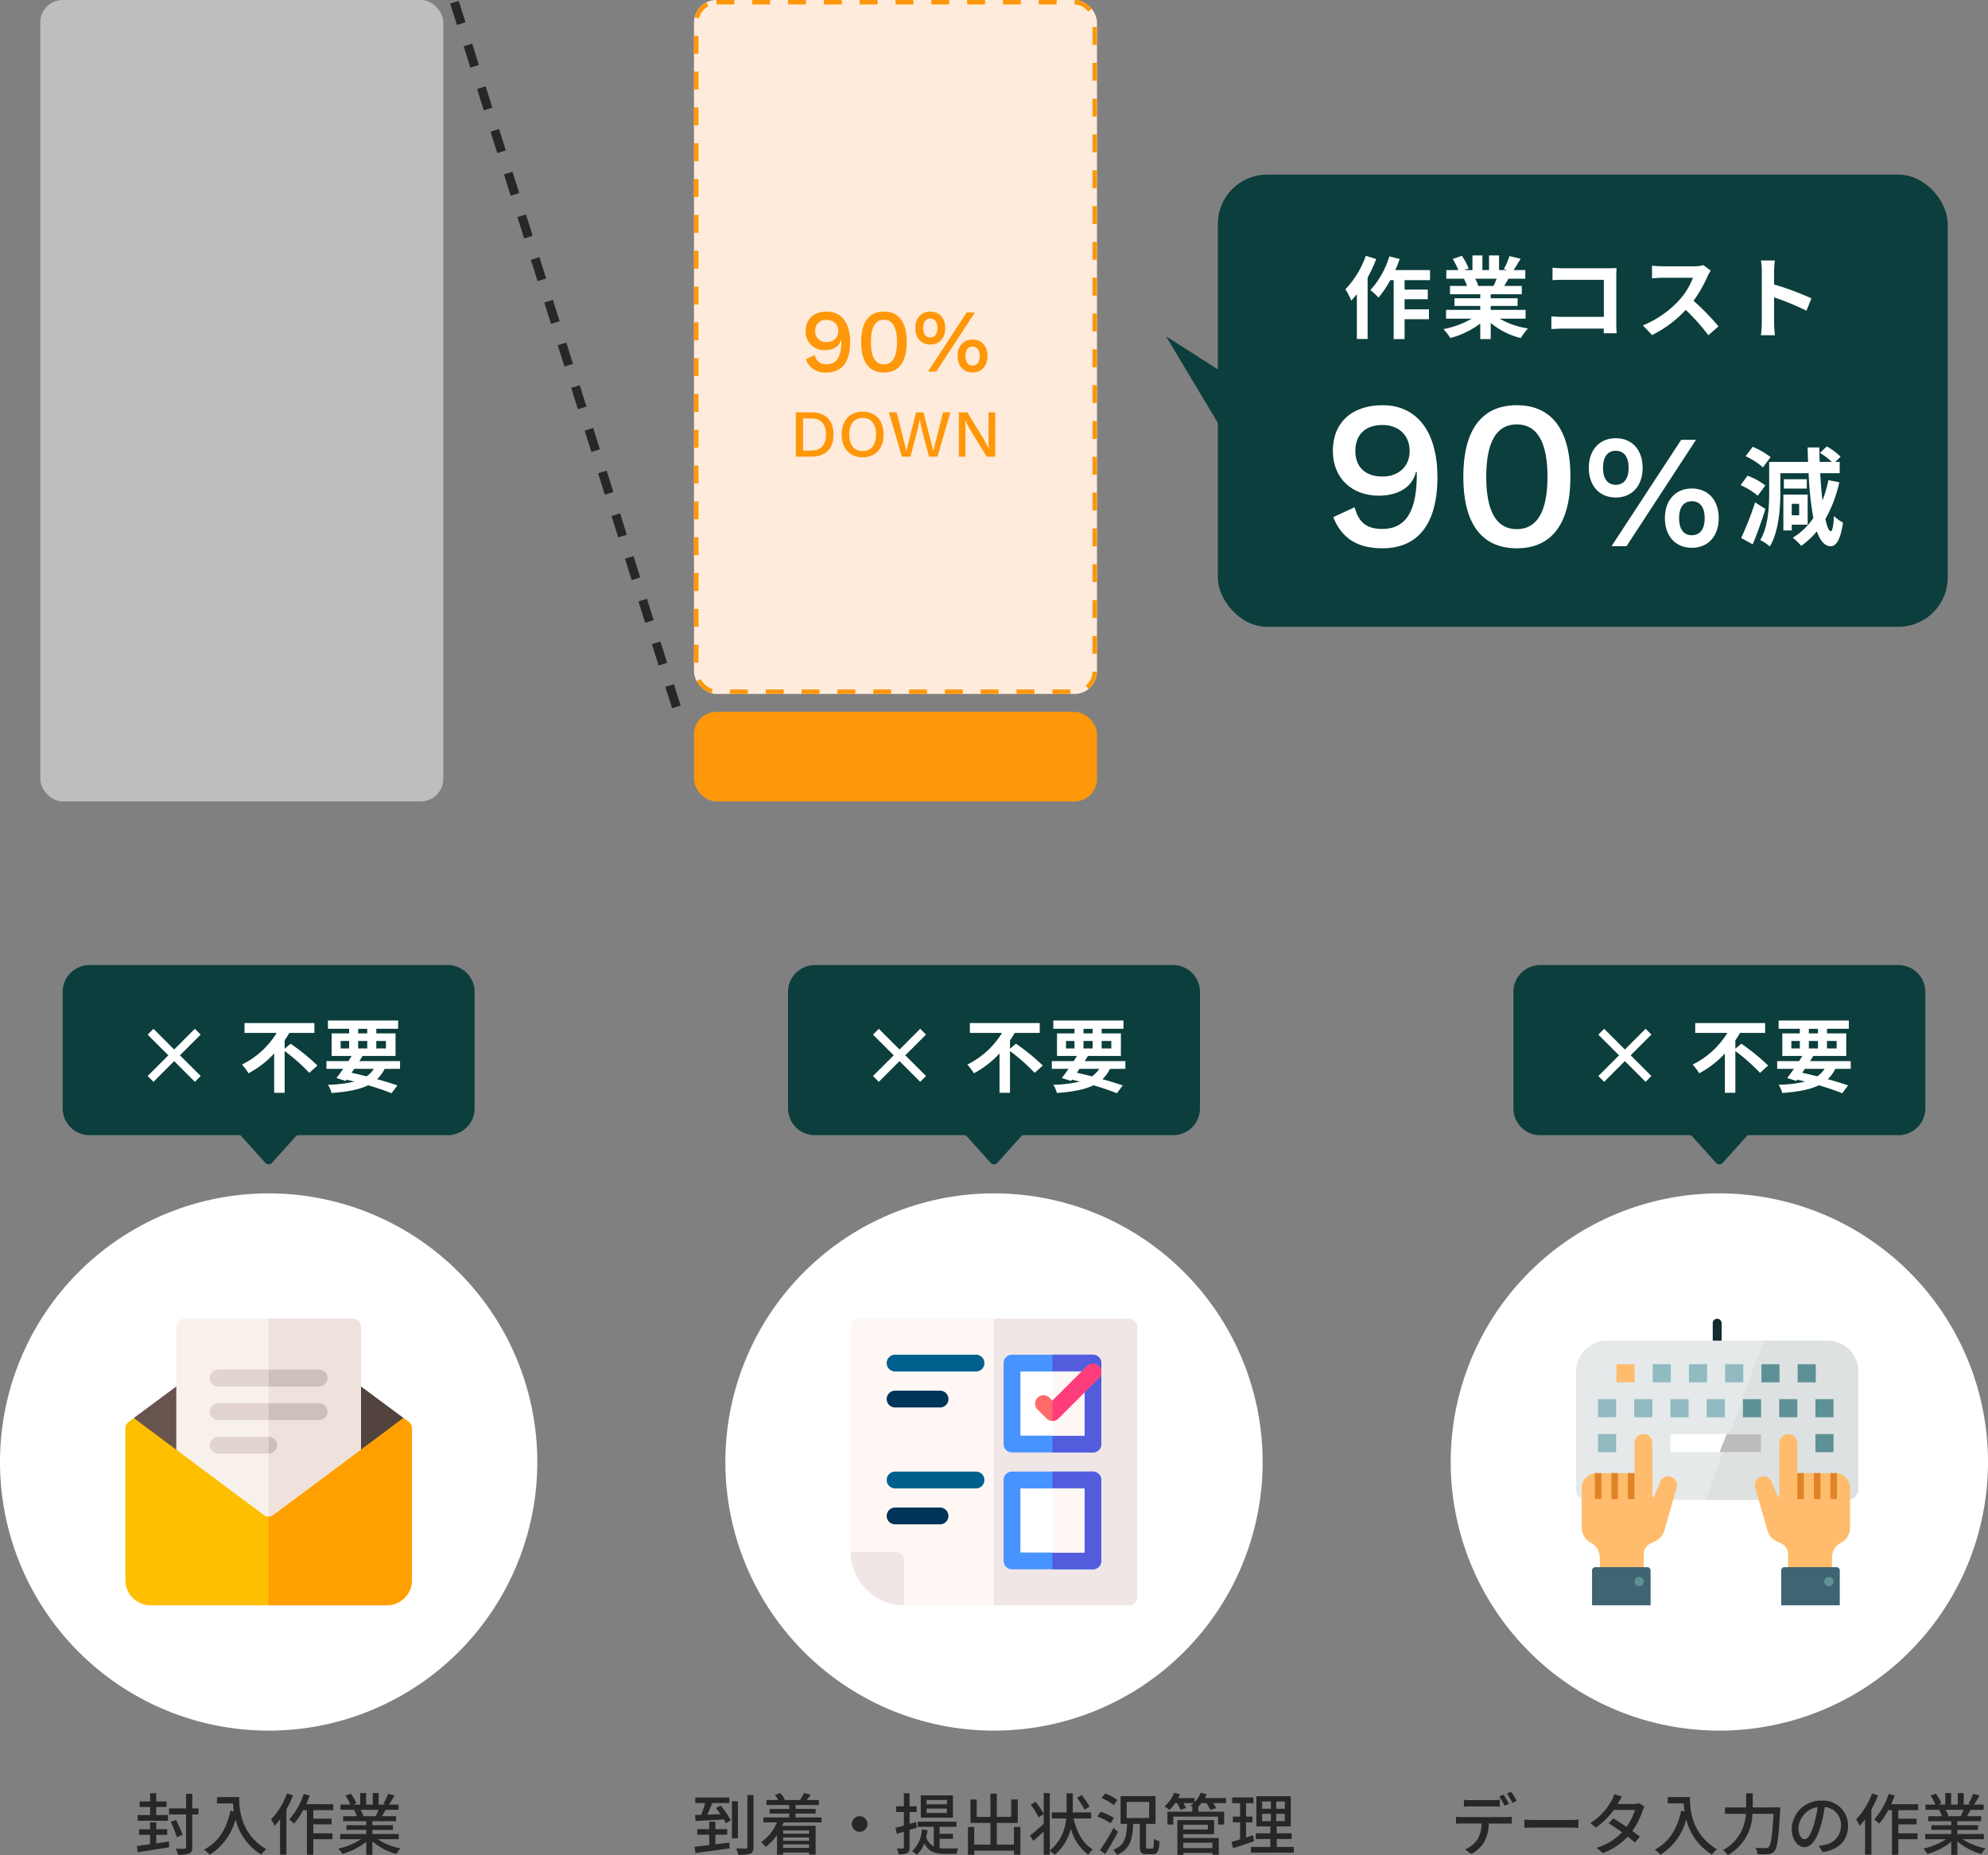 <svg xmlns="http://www.w3.org/2000/svg" width="444" height="414.377" viewBox="0 0 444 414.377">
  <rect x="0" y="0" width="444" height="414.377" fill="#808080" stroke="none"/>
  <path id="パス_3497" data-name="パス 3497" d="M-22.485-7.7H-25.11v-1.8h2.31V-10.74h-2.31v-1.845h-1.365v1.845h-2.34v1.245h2.34v1.8H-29.25V-6.42h6.765ZM-25.11-3.27h2.46V-4.53h-2.46V-6.075h-1.365V-4.53h-2.46v1.26h2.46v2.085c-1.11.165-2.13.3-2.955.405L-29.235.6C-27.36.3-24.7-.09-22.215-.5l-.06-1.29c-.93.135-1.905.285-2.835.42Zm9.45-5.91h-1.395v-3.255h-1.38V-9.18h-3.81v1.35h3.81V-.525c0,.255-.09.33-.375.345-.24,0-1.05.015-1.95-.015a5.449,5.449,0,0,1,.525,1.365,6.529,6.529,0,0,0,2.49-.285c.5-.225.69-.615.69-1.41V-7.83h1.395Zm-3.54,5.9c-.3-.84-.96-2.28-1.47-3.345l-1.185.435A35.21,35.21,0,0,1-20.49-2.76Zm7.665-8.43v1.41h3.57A16.575,16.575,0,0,0-7.77-8.52l-.765-.135c-.87,4.065-2.685,7.02-5.91,8.685a10.669,10.669,0,0,1,1.29,1.125,13.229,13.229,0,0,0,5.76-7.9A12.727,12.727,0,0,0-1.65,1.125,7.048,7.048,0,0,1-.525-.06C-6.24-3.435-6.585-9-6.585-11.715Zm15.645-.81A16.685,16.685,0,0,1,.54-6.735a8.4,8.4,0,0,1,.78,1.44,13.557,13.557,0,0,0,1.23-1.47v7.92H3.96V-8.97A23.853,23.853,0,0,0,5.445-12.1ZM14.415-8.79v-1.335H8.385c.285-.63.54-1.29.78-1.935L7.83-12.42a15.938,15.938,0,0,1-3.24,5.7,8.4,8.4,0,0,1,1.08.945A15.525,15.525,0,0,0,7.71-8.79h.84V1.17H9.975V-2.31h4.29V-3.615H9.975v-2h4.08V-6.885H9.975V-8.79Zm10.14-.075A14,14,0,0,1,23.9-7.44H20.73l.435-.09a6.311,6.311,0,0,0-.645-1.335ZM29.07-2.3v-1.17H23.16V-4.38h4.6V-5.43h-4.6v-.9h5.31V-7.44H25.29c.255-.42.555-.915.84-1.425h2.895v-1.17h-2.16a23.47,23.47,0,0,0,1.245-2.04l-1.44-.36a13.074,13.074,0,0,1-1.05,2.22l.57.18H24.57V-12.6H23.25v2.565H21.765V-12.6H20.46v2.565H18.81l.765-.285a10.426,10.426,0,0,0-1.2-2.145l-1.215.4a11.246,11.246,0,0,1,1.095,2.025h-2.22v1.17H19.44l-.36.06a7.431,7.431,0,0,1,.63,1.365H16.635v1.11H21.8v.9H17.37v1.05H21.8v.915h-5.82V-2.3H20.61A14.553,14.553,0,0,1,15.555-.21,6.26,6.26,0,0,1,16.47.975a14.9,14.9,0,0,0,5.325-2.7v2.91H23.16V-1.83A13.381,13.381,0,0,0,28.53.99a6.264,6.264,0,0,1,.93-1.245A13.775,13.775,0,0,1,24.375-2.3Z" transform="translate(60 413.117)" fill="#272727"/>
  <path id="パス_3498" data-name="パス 3498" d="M-62.22-1.17V-3.315h2.64V-4.56h-2.64V-6.21H-63.6v1.65h-2.67v1.245h2.67V-.99c-1.245.15-2.385.285-3.285.375l.21,1.4c2-.27,4.89-.66,7.62-1.05L-59.1-1.56Zm.12-8.1c.345.42.7.9,1.035,1.38-1.02.045-2.025.075-2.955.105.375-.8.75-1.74,1.095-2.595h3.81v-1.245H-66.72v1.245h2.22a23.886,23.886,0,0,1-.915,2.64l-1.35.045.1,1.32c1.7-.075,4.05-.195,6.345-.345a7.711,7.711,0,0,1,.435.855l1.1-.645a16.663,16.663,0,0,0-2.28-3.315Zm4.9-1.515H-58.53V-2.5h1.335Zm2.115-1.395V-.585c0,.27-.09.345-.345.36-.3,0-1.215,0-2.16-.03a6.181,6.181,0,0,1,.465,1.44A8.534,8.534,0,0,0-54.435.93c.54-.24.72-.66.72-1.515V-12.18Zm13.785,7.92v.735h-5.79V-4.26Zm-5.79,3.885V-1.14h5.79v.765Zm5.79-1.575h-5.79V-2.7h5.79Zm2.79-4.11V-7.17H-44.31v-.87h4.47V-9.075h-4.47v-.87h5.19v-1.11h-2.73c.285-.33.615-.75.93-1.17l-1.5-.4a10.859,10.859,0,0,1-.9,1.545l.09.03h-3.6l.12-.045a5.49,5.49,0,0,0-1.02-1.515l-1.23.42a6.313,6.313,0,0,1,.765,1.14H-50.82v1.11h5.085v.87h-4.38V-8.04h4.38v.87h-5.76v1.11h3a9.724,9.724,0,0,1-3.51,4.41A8.521,8.521,0,0,1-50.97-.6a11.1,11.1,0,0,0,2.505-2.64V1.155h1.38V.66h5.79v.465h1.455v-6.42h-7.455l.315-.765ZM-30-7.44A1.741,1.741,0,0,0-31.74-5.7,1.741,1.741,0,0,0-30-3.96,1.741,1.741,0,0,0-28.26-5.7,1.741,1.741,0,0,0-30-7.44Zm19.485-2.655h-4.56v-.975h4.56Zm0,1.935h-4.56v-.99h4.56ZM-9.18-12.1h-7.17v4.98h7.17ZM-17.22-4.89l-.195-1.26-1.44.42V-8.37h1.59V-9.66h-1.59v-2.9H-20.13v2.9h-1.74v1.29h1.74v3.015c-.7.195-1.365.375-1.89.51l.315,1.35,1.575-.48V-.5c0,.21-.075.27-.255.27-.165,0-.72,0-1.32-.015a4.453,4.453,0,0,1,.375,1.29A4.25,4.25,0,0,0-19.38.78c.39-.21.525-.585.525-1.275V-4.38Zm5.07,2.49h3V-3.51h-3V-5.07h3.765V-6.21h-8.67v1.14h3.6V-.69a3.4,3.4,0,0,1-1.68-2.07,15.538,15.538,0,0,0,.285-1.575l-1.26-.15A6.9,6.9,0,0,1-18.285.345a6.476,6.476,0,0,1,1.035.84A6.51,6.51,0,0,0-15.555-1.38C-14.58.6-13.02.975-10.935.975h2.58a4.36,4.36,0,0,1,.39-1.23c-.57.015-2.505.015-2.925.015a8.62,8.62,0,0,1-1.26-.075Zm16.6-2.64V-1.1H.63V-5.94H5.31v-5.25H3.84v3.9H.63v-5.19H-.8v5.19h-3.06v-3.885H-5.25V-5.94H-.8V-1.1H-4.41V-5.04H-5.82V1.185h1.41V.27H4.455v.885H5.9V-5.04ZM21.36-9.6a19.8,19.8,0,0,0-1.77-2.55l-1.05.585A18.1,18.1,0,0,1,20.22-8.91ZM21.7-6.93V-8.3H17.58c.015-.225.015-.435.015-.645v-3.6h-1.38v3.6c0,.21,0,.42-.015.645H12.915V-6.93h3.21A10.284,10.284,0,0,1,12.465.225V-12.6H11.1v4.635a17.024,17.024,0,0,0-1.815-2.7L8.2-10.02a17.183,17.183,0,0,1,1.77,2.835l1.125-.72V-5.73C9.975-4.71,8.805-3.7,8.025-3.105l.765,1.17c.7-.6,1.515-1.35,2.31-2.085V1.155h1.365V.3a6.651,6.651,0,0,1,1.1.87,10.972,10.972,0,0,0,3.6-5.835,10.637,10.637,0,0,0,3.9,5.82,5.067,5.067,0,0,1,1.02-1.17C19.86-1.29,18.495-3.87,17.775-6.93Zm5.85-4.14a10.351,10.351,0,0,0-2.76-1.44l-.765,1.035A10.428,10.428,0,0,1,26.745-9.93ZM26.79-7.05a12.137,12.137,0,0,0-2.97-1.38l-.735,1.065a11.935,11.935,0,0,1,2.94,1.5Zm-.1,2.25A47.034,47.034,0,0,1,23.67.135L24.84,1c.945-1.44,1.995-3.3,2.865-4.95Zm2.94-5.835H34.65v3.6H29.625ZM34.335-.2c-.315,0-.375-.075-.375-.555V-5.73h2.115v-6.2h-7.8v6.2h1.44c-.12,2.94-.45,4.77-3.1,5.805A3.578,3.578,0,0,1,27.435,1.2c3-1.26,3.5-3.51,3.66-6.93h1.47v5c0,1.35.285,1.77,1.53,1.77H35.43c1.065,0,1.41-.615,1.545-2.88a4.023,4.023,0,0,1-1.245-.54c-.045,1.86-.1,2.19-.435,2.19Zm14.46-1.32V-.33H42.27V-1.515ZM47.76-5.535V-4.47H42.27V-5.535Zm-5.49,2.1h6.885V-6.57h-8.2V1.2h1.32V.735h6.525V1.17h1.4V-2.565H42.27Zm9.555-8.07h-4.74a8.772,8.772,0,0,0,.42-.84l-1.35-.33A6.644,6.644,0,0,1,44.79-10.56v-.945H41.145c.15-.27.285-.555.4-.825l-1.305-.345a8.248,8.248,0,0,1-2.175,3.06,8.885,8.885,0,0,1,1.14.765,9.331,9.331,0,0,0,1.245-1.515h.465a9.186,9.186,0,0,1,.705,1.485l1.245-.375a8.142,8.142,0,0,0-.54-1.11H44.6a6.335,6.335,0,0,1-.705.585c.135.06.3.15.48.24h-.075v1.095H38.73V-5.58h1.305V-7.35H50.04v1.77H51.4V-8.445H45.63V-9.54H45.6a7.667,7.667,0,0,0,.72-.825h1.065A7.147,7.147,0,0,1,48.33-8.85l1.305-.39a7.289,7.289,0,0,0-.72-1.125h2.91Zm6.03,8.31c-.51.18-1.05.345-1.56.51v-3.39H57.72v-1.29H56.295V-10.35H57.96v-1.29H53.19v1.29h1.77v2.985H53.34v1.29h1.62v3.81c-.72.225-1.38.4-1.92.555l.33,1.425C54.72-.72,56.46-1.3,58.1-1.875ZM59.88-7.98h1.965v1.635H59.88Zm0-2.745h1.965V-9.1H59.88ZM64.95-9.1H63.03v-1.62h1.92Zm0,2.76H63.03V-7.98h1.92ZM63.15-.57V-2.355h3.33v-1.26H63.15V-5.16h3.135v-6.75H58.6v6.75h3.12v1.545H58.47v1.26h3.255V-.57h-4.35V.7H66.96V-.57Z" transform="translate(222 413.117)" fill="#272727"/>
  <path id="パス_3499" data-name="パス 3499" d="M-57.045-11.115V-9.57c.4-.03.96-.06,1.47-.06h5.055c.48,0,1.02.03,1.5.06v-1.545a12.579,12.579,0,0,1-1.5.09h-5.07A11.311,11.311,0,0,1-57.045-11.115Zm-1.77,3.795v1.56c.42-.03.915-.045,1.365-.045h4.335a6.933,6.933,0,0,1-.9,3.54A6.246,6.246,0,0,1-56.79-.03L-55.41.99a7.335,7.335,0,0,0,2.985-2.8A9.207,9.207,0,0,0-51.5-5.8h3.87c.39,0,.9.015,1.26.03V-7.32a9.569,9.569,0,0,1-1.26.075H-57.45A13.144,13.144,0,0,1-58.815-7.32Zm10.62-4.935-.96.4A17.9,17.9,0,0,1-47.97-9.78l.99-.42A21.737,21.737,0,0,0-48.195-12.255ZM-46.5-12.9l-.96.405a15.054,15.054,0,0,1,1.23,2.07l.975-.435A19.116,19.116,0,0,0-46.5-12.9Zm2.955,6.21v1.86c.51-.045,1.41-.075,2.235-.075h8.16c.66,0,1.35.06,1.68.075V-6.69c-.375.03-.96.09-1.68.09h-8.16C-42.12-6.6-43.05-6.66-43.545-6.69Zm21.795-5.13-1.71-.54a7.026,7.026,0,0,1-.57,1.35,13.756,13.756,0,0,1-4.8,5.115l1.275.99a16.988,16.988,0,0,0,3.96-3.93h4.74a12.3,12.3,0,0,1-1.875,3.78c-1.005-.69-2.055-1.365-2.955-1.89L-24.72-5.88c.87.555,1.95,1.29,2.985,2.04a12.753,12.753,0,0,1-5.67,3.45L-26.04.81a14.288,14.288,0,0,0,5.565-3.7c.615.5,1.185.96,1.605,1.35l1.11-1.32c-.465-.375-1.05-.825-1.68-1.275a17.176,17.176,0,0,0,2.3-4.53,7.547,7.547,0,0,1,.405-.93l-1.215-.75a3.492,3.492,0,0,1-1.125.165h-3.615c.06-.1.1-.195.165-.3C-22.365-10.785-22.05-11.37-21.75-11.82Zm10.215.1v1.41h3.57A16.575,16.575,0,0,0-7.77-8.52l-.765-.135c-.87,4.065-2.685,7.02-5.91,8.685a10.669,10.669,0,0,1,1.29,1.125,13.229,13.229,0,0,0,5.76-7.9A12.727,12.727,0,0,0-1.65,1.125,7.048,7.048,0,0,1-.525-.06C-6.24-3.435-6.585-9-6.585-11.715ZM7.455-9.4v-3.15H5.985V-9.4H1.26V-7.98H5.91A9.628,9.628,0,0,1,.81.135,5.9,5.9,0,0,1,1.89,1.26a10.857,10.857,0,0,0,5.5-9.24h4.7c-.255,4.9-.57,6.96-1.08,7.44a.842.842,0,0,1-.69.225c-.375,0-1.29,0-2.28-.09a3.515,3.515,0,0,1,.495,1.44,17.865,17.865,0,0,0,2.385,0A1.825,1.825,0,0,0,12.3.345c.66-.765.945-2.985,1.275-9.06.015-.2.03-.69.03-.69ZM28.74-5.265a5.552,5.552,0,0,0-5.88-5.655,6.5,6.5,0,0,0-6.7,6.24c0,2.505,1.365,4.155,2.85,4.155s2.73-1.7,3.63-4.755a29.869,29.869,0,0,0,.9-4.215,3.988,3.988,0,0,1,3.63,4.185,4.314,4.314,0,0,1-3.63,4.26A9.271,9.271,0,0,1,22.2-.84L23.085.57C26.73.045,28.74-2.115,28.74-5.265ZM17.67-4.83a5.014,5.014,0,0,1,4.275-4.635,23.881,23.881,0,0,1-.825,3.87c-.69,2.31-1.395,3.285-2.07,3.285C18.405-2.31,17.67-3.105,17.67-4.83Zm16.44-7.695a16.685,16.685,0,0,1-3.57,5.79,8.4,8.4,0,0,1,.78,1.44,13.557,13.557,0,0,0,1.23-1.47v7.92h1.41V-8.97A23.852,23.852,0,0,0,35.445-12.1ZM44.415-8.79v-1.335h-6.03c.285-.63.54-1.29.78-1.935l-1.335-.36a15.938,15.938,0,0,1-3.24,5.7,8.4,8.4,0,0,1,1.08.945A15.525,15.525,0,0,0,37.71-8.79h.84V1.17h1.425V-2.31h4.29V-3.615h-4.29v-2h4.08V-6.885h-4.08V-8.79Zm10.14-.075A14,14,0,0,1,53.9-7.44H50.73l.435-.09a6.311,6.311,0,0,0-.645-1.335ZM59.07-2.3v-1.17H53.16V-4.38h4.6V-5.43h-4.6v-.9h5.31V-7.44H55.29c.255-.42.555-.915.84-1.425h2.9v-1.17h-2.16a23.469,23.469,0,0,0,1.245-2.04l-1.44-.36a13.074,13.074,0,0,1-1.05,2.22l.57.18H54.57V-12.6H53.25v2.565H51.765V-12.6H50.46v2.565H48.81l.765-.285a10.426,10.426,0,0,0-1.2-2.145l-1.215.4a11.246,11.246,0,0,1,1.1,2.025h-2.22v1.17h3.4l-.36.06a7.431,7.431,0,0,1,.63,1.365H46.635v1.11h5.16v.9H47.37v1.05h4.425v.915h-5.82V-2.3H50.61A14.553,14.553,0,0,1,45.555-.21,6.26,6.26,0,0,1,46.47.975a14.9,14.9,0,0,0,5.325-2.7v2.91H53.16V-1.83A13.381,13.381,0,0,0,58.53.99a6.264,6.264,0,0,1,.93-1.245A13.775,13.775,0,0,1,54.375-2.3Z" transform="translate(384 413.117)" fill="#272727"/>
  <g id="グループ_651" data-name="グループ 651" transform="translate(-160 -7696)">
    <rect id="長方形_93" data-name="長方形 93" width="90" height="179" rx="5" transform="translate(169 7696)" fill="#bebebe"/>
    <rect id="長方形_94" data-name="長方形 94" width="90" height="20" rx="5" transform="translate(315 7855)" fill="#ff970a"/>
    <g id="長方形_95" data-name="長方形 95" transform="translate(315 7696)" fill="#ffebdb" stroke="#ff970a" stroke-width="1" stroke-dasharray="4">
      <rect width="90" height="155" rx="5" stroke="none"/>
      <rect x="0.5" y="0.5" width="89" height="154" rx="4.5" fill="none"/>
    </g>
    <path id="パス_3503" data-name="パス 3503" d="M-15.35-13.4c-2.92,0-4.72,1.66-4.72,4.34A4.1,4.1,0,0,0-15.69-4.8c1.48,0,3.12-.58,3.52-2.26h.08v.22c0,3.2-.84,5.2-3.28,5.2A2.406,2.406,0,0,1-18.01-3.7l-2.02.94A4.478,4.478,0,0,0-15.37.2c3.36,0,5.24-2.26,5.24-6.78C-10.13-10.74-11.97-13.4-15.35-13.4Zm0,1.88a2.389,2.389,0,0,1,2.58,2.48,2.376,2.376,0,0,1-2.58,2.42,2.3,2.3,0,0,1-2.58-2.42A2.311,2.311,0,0,1-15.35-11.52ZM-2.59.2c3.34,0,5.1-2.36,5.1-6.8s-1.76-6.8-5.1-6.8-5.08,2.36-5.08,6.8S-5.93.2-2.59.2Zm0-1.82c-1.92,0-2.9-1.66-2.9-4.98s.98-4.98,2.9-4.98S.33-9.92.33-6.6-.67-1.62-2.59-1.62ZM7.77-13.4c-2.02,0-3.34,1.46-3.34,3.68S5.75-6.04,7.77-6.04c2.04,0,3.34-1.46,3.34-3.68S9.81-13.4,7.77-13.4ZM7.25,0H9.11l8.62-13.2H15.89Zm.52-11.84c1.04,0,1.6.78,1.6,2.12,0,1.32-.56,2.1-1.6,2.1-1.02,0-1.58-.78-1.58-2.1C6.19-11.06,6.75-11.84,7.77-11.84Zm9.44,4.68c-2.02,0-3.34,1.46-3.34,3.68S15.19.2,17.21.2c2.04,0,3.34-1.46,3.34-3.68S19.25-7.16,17.21-7.16Zm0,1.58c1.04,0,1.6.78,1.6,2.1,0,1.34-.56,2.12-1.6,2.12-1.02,0-1.58-.78-1.58-2.12C15.63-4.8,16.19-5.58,17.21-5.58ZM-18.757,9.1h-3.5V19h3.5c3.1,0,4.92-1.77,4.92-4.95S-15.653,9.1-18.757,9.1Zm0,8.535h-1.89v-7.17h1.89c2.085,0,3.24,1.305,3.24,3.585S-16.673,17.635-18.757,17.635ZM-7.342,8.95c-2.865,0-4.665,1.95-4.665,5.1s1.8,5.1,4.665,5.1c2.88,0,4.68-1.95,4.68-5.1S-4.462,8.95-7.342,8.95Zm0,1.395c1.875,0,3,1.35,3,3.7s-1.125,3.7-3,3.7c-1.86,0-2.985-1.35-2.985-3.7S-9.2,10.345-7.342,10.345ZM4.9,13.06l.495-2.28h.015L5.9,13.06,7.478,19h1.89l2.9-9.9h-1.65L8.438,17.74,6.248,9.1H4.6L2.423,17.725.263,9.1h-1.74L1.433,19H3.338ZM22.267,9.1H20.782v6.39l.06,1.68h-.015l-.975-1.845L16.042,9.1h-1.89V19h1.47V12.61l-.06-1.68h.015l.96,1.83L20.362,19h1.9Z" transform="translate(360 7779)" fill="#ff970a"/>
    <line id="線_10" data-name="線 10" x2="51" y2="162" transform="translate(261.5 7696.5)" fill="none" stroke="#272727" stroke-width="2" stroke-dasharray="5"/>
    <g id="グループ_254" data-name="グループ 254" transform="translate(411 7735)">
      <rect id="長方形_96" data-name="長方形 96" width="163" height="101" rx="11" transform="translate(21)" fill="#0b3e3c"/>
      <path id="パス_19" data-name="パス 19" d="M33.468,25.175C28.386,21.566,0,0,0,0L50.441,9.414Z" transform="translate(9.431 36.118) rotate(22)" fill="#0b3e3c"/>
    </g>
    <path id="パス_3500" data-name="パス 3500" d="M5.04-16.86A20.807,20.807,0,0,1,.48-9.38,16.252,16.252,0,0,1,1.8-6.84c.4-.44.82-.94,1.24-1.44v10h2.4v-13.7a31.155,31.155,0,0,0,1.92-4.16Zm14.34,5.44v-2.26H11.62a23.638,23.638,0,0,0,.98-2.48l-2.3-.58A19.855,19.855,0,0,1,6.06-9.2,16.176,16.176,0,0,1,7.88-7.54a22.208,22.208,0,0,0,2.62-3.88h.76V1.74H13.7V-2.7h5.44V-4.9H13.7V-7.16h5.18V-9.32H13.7v-2.1Zm14.88-.32c-.22.54-.46,1.12-.7,1.6H29.82l.34-.06a10.744,10.744,0,0,0-.68-1.54Zm6.46,8.92V-4.78H32.94v-.88h6V-7.38h-6v-.9h6.94v-1.86H35.96c.3-.48.62-1.02.94-1.6h3.76v-1.94h-2.6c.46-.7,1-1.6,1.56-2.52l-2.5-.6a16.111,16.111,0,0,1-1.26,2.9l.72.22H34.8v-3.26H32.56v3.26H31.08v-3.26H28.86v3.26H27.04l.98-.36a15.134,15.134,0,0,0-1.52-2.82l-2.04.7a17.927,17.927,0,0,1,1.24,2.48H23.02v1.94H27.2l-.24.04a8.987,8.987,0,0,1,.68,1.56h-3.8v1.86H30.6v.9H24.84v1.72H30.6v.88H22.96v1.96H28.7A21.012,21.012,0,0,1,22.38-.48,11.094,11.094,0,0,1,23.9,1.5a18.972,18.972,0,0,0,6.7-3.24V1.74h2.34v-3.6a17.072,17.072,0,0,0,6.72,3.38,11.188,11.188,0,0,1,1.6-2.16,17.868,17.868,0,0,1-6.34-2.18ZM46.74-14.2v2.78c.56-.04,1.64-.08,2.48-.08H58.2v8.28H48.98c-.9,0-1.8-.06-2.5-.12V-.48c.66-.06,1.8-.12,2.58-.12h9.12c0,.38,0,.72-.02,1.04h2.9c-.04-.6-.08-1.66-.08-2.36V-12.28c0-.58.04-1.38.06-1.84-.34.02-1.18.04-1.76.04H49.2C48.52-14.08,47.48-14.12,46.74-14.2Zm35.34.64-1.64-1.22a7.168,7.168,0,0,1-2.06.26H71.32a22.344,22.344,0,0,1-2.36-.14v2.84c.42-.02,1.52-.14,2.36-.14H78.1a15.5,15.5,0,0,1-2.98,4.9,22.42,22.42,0,0,1-8.2,5.74L68.98.84A26.345,26.345,0,0,0,76.5-4.78,45.607,45.607,0,0,1,81.54.88L83.82-1.1a56.225,56.225,0,0,0-5.58-5.72,29.406,29.406,0,0,0,3.14-5.5A9.449,9.449,0,0,1,82.08-13.56ZM93.48-1.92a21.968,21.968,0,0,1-.2,2.8H96.4c-.08-.82-.18-2.22-.18-2.8V-7.58a57.768,57.768,0,0,1,7.22,2.98l1.14-2.76a65.321,65.321,0,0,0-8.36-3.1v-2.96a21.746,21.746,0,0,1,.18-2.4H93.28a13.883,13.883,0,0,1,.2,2.4Z" transform="translate(460 7770)" fill="#fff"/>
    <path id="パス_3502" data-name="パス 3502" d="M7.44-17.9a17.4,17.4,0,0,0-3.984-2.3L1.848-18.1a15.3,15.3,0,0,1,3.888,2.5ZM6.264-11.568A15.072,15.072,0,0,0,2.3-13.752L.744-11.64a15.705,15.705,0,0,1,3.84,2.376ZM3.984-7.8A67.66,67.66,0,0,1,.864.168L3.456,1.584c.984-2.4,2.016-5.256,2.832-7.9Zm9.84.336V-4.9H12.168V-7.464Zm1.9,4.656v-6.72H10.3v8.016h1.872v-1.3ZM15.528-12.96H10.416v2.088h5.112Zm4.824.216a27.137,27.137,0,0,1-1.32,4.536c-.216-1.8-.384-3.864-.5-6.1h4.344v-2.52h-.984l1.176-1.152a12.678,12.678,0,0,0-3.072-2.3l-1.536,1.44a15.5,15.5,0,0,1,2.664,2.016H18.408q-.072-1.584-.072-3.24H15.72c.024,1.1.048,2.184.1,3.24H7.128v6.7c0,3.24-.168,7.656-1.992,10.752a9.273,9.273,0,0,1,2.136,1.44C9.288-1.3,9.624-6.528,9.624-10.128V-14.3h6.312A71.675,71.675,0,0,0,16.992-4.3,14.823,14.823,0,0,1,12.408.1,15.038,15.038,0,0,1,14.28,1.92a17.9,17.9,0,0,0,3.5-3.24c.744,2.136,1.752,3.312,3.072,3.336.984,0,2.16-.936,2.76-5.3A7.635,7.635,0,0,1,21.6-4.752c-.12,2.208-.36,3.432-.7,3.408-.432-.024-.84-1.008-1.224-2.712a29.533,29.533,0,0,0,3.12-8.232Z" transform="translate(548 7816)" fill="#fff"/>
    <path id="パス_3501" data-name="パス 3501" d="M14.768,12.51c-6.862,0-11.092,3.9-11.092,10.2,0,6.11,4.277,10.011,10.293,10.011,3.478,0,7.332-1.363,8.272-5.311h.188v.517c0,7.52-1.974,12.22-7.708,12.22-4.042,0-5.311-1.927-6.2-4.841L3.77,37.514C5.6,42.12,9.034,44.47,14.721,44.47c7.9,0,12.314-5.311,12.314-15.933C27.035,18.761,22.711,12.51,14.768,12.51Zm0,4.418c3.619,0,6.063,2.3,6.063,5.828,0,3.384-2.444,5.687-6.063,5.687-3.854,0-6.063-2.162-6.063-5.687C8.7,19.09,10.914,16.928,14.768,16.928ZM44.754,44.47c7.849,0,11.985-5.546,11.985-15.98S52.6,12.51,44.754,12.51,32.816,18.056,32.816,28.49,36.9,44.47,44.754,44.47Zm0-4.277c-4.512,0-6.815-3.9-6.815-11.7s2.3-11.7,6.815-11.7,6.862,3.9,6.862,11.7S49.266,40.193,44.754,40.193Zm22.1-20.313c-3.636,0-6.012,2.628-6.012,6.624s2.376,6.624,6.012,6.624c3.672,0,6.012-2.628,6.012-6.624S70.528,19.88,66.855,19.88ZM65.92,44h3.348L84.784,20.24H81.472Zm.936-21.312c1.872,0,2.88,1.4,2.88,3.816,0,2.376-1.008,3.78-2.88,3.78-1.836,0-2.844-1.4-2.844-3.78C64.012,24.092,65.02,22.688,66.855,22.688Zm16.992,8.424c-3.636,0-6.012,2.628-6.012,6.624s2.376,6.624,6.012,6.624c3.672,0,6.012-2.628,6.012-6.624S87.52,31.112,83.848,31.112Zm0,2.844c1.872,0,2.88,1.4,2.88,3.78,0,2.412-1.008,3.816-2.88,3.816-1.836,0-2.844-1.4-2.844-3.816C81,35.36,82.012,33.956,83.848,33.956Z" transform="translate(454 7774)" fill="#fff"/>
  </g>
  <path id="パス_3491" data-name="パス 3491" d="M60,0A60,60,0,1,1,0,60,60,60,0,0,1,60,0Z" transform="translate(0 266.559)" fill="#fff"/>
  <path id="パス_3492" data-name="パス 3492" d="M60,0A60,60,0,1,1,0,60,60,60,0,0,1,60,0Z" transform="translate(162 266.559)" fill="#fff"/>
  <path id="パス_3493" data-name="パス 3493" d="M60,0A60,60,0,1,1,0,60,60,60,0,0,1,60,0Z" transform="translate(324 266.559)" fill="#fff"/>
  <path id="パス_3485" data-name="パス 3485" d="M6,0H86a6,6,0,0,1,6,6V32a6,6,0,0,1-6,6H6a6,6,0,0,1-6-6V6A6,6,0,0,1,6,0Z" transform="translate(14 215.559)" fill="#0b3e3c"/>
  <path id="パス_3486" data-name="パス 3486" d="M6,0H86a6,6,0,0,1,6,6V32a6,6,0,0,1-6,6H6a6,6,0,0,1-6-6V6A6,6,0,0,1,6,0Z" transform="translate(176 215.559)" fill="#0b3e3c"/>
  <path id="パス_3487" data-name="パス 3487" d="M6,0H86a6,6,0,0,1,6,6V32a6,6,0,0,1-6,6H6a6,6,0,0,1-6-6V6A6,6,0,0,1,6,0Z" transform="translate(338 215.559)" fill="#0b3e3c"/>
  <path id="パス_3488" data-name="パス 3488" d="M-21.1-5.544l4.626,4.626,1.3-1.3L-19.809-6.84l4.626-4.626-1.3-1.3L-21.1-8.136l-4.626-4.626-1.3,1.3L-22.4-6.84l-4.626,4.626,1.3,1.3ZM3.573-8.316v-1.872a18.13,18.13,0,0,0,1.044-1.656h5.6v-2.2H-5.391v2.2H1.791A18.881,18.881,0,0,1-5.967-4.77,12.86,12.86,0,0,1-4.491-2.826,21.5,21.5,0,0,0,1.233-7.254V1.53h2.34V-7.794A42.04,42.04,0,0,1,9.081-2.916L10.9-4.554A46.762,46.762,0,0,0,4.905-9.432Zm15.534,4.5H23.5a5.8,5.8,0,0,1-1.638,1.674c-1.1-.288-2.232-.558-3.348-.792Zm-3.024-6.228h1.89V-8.37h-1.89Zm3.906-2.718h2.034v1.026H19.989Zm6.21,2.718V-8.37h-2.16v-1.674ZM19.989-8.37v-1.674h2.034V-8.37Zm9.36,4.554V-5.544h-9.09c.252-.4.486-.774.72-1.152h7.362v-5.04h-4.3v-1.026h4.878v-1.854H13.239v1.854h4.734v1.026H14.067V-6.7h4.464c-.234.378-.468.756-.72,1.152h-4.9v1.728h3.744c-.54.774-1.062,1.476-1.512,2.052l2.07.648.2-.27c.594.126,1.17.27,1.746.414a28.421,28.421,0,0,1-5.922.72,6.063,6.063,0,0,1,.81,1.836c3.492-.27,6.156-.738,8.172-1.728,2.034.594,3.852,1.224,5.22,1.782L28.755-.108c-1.224-.432-2.79-.918-4.536-1.4a7.917,7.917,0,0,0,1.674-2.3Z" transform="translate(60 242.559)" fill="#fff"/>
  <path id="パス_3489" data-name="パス 3489" d="M-21.1-5.544l4.626,4.626,1.3-1.3L-19.809-6.84l4.626-4.626-1.3-1.3L-21.1-8.136l-4.626-4.626-1.3,1.3L-22.4-6.84l-4.626,4.626,1.3,1.3ZM3.573-8.316v-1.872a18.13,18.13,0,0,0,1.044-1.656h5.6v-2.2H-5.391v2.2H1.791A18.881,18.881,0,0,1-5.967-4.77,12.86,12.86,0,0,1-4.491-2.826,21.5,21.5,0,0,0,1.233-7.254V1.53h2.34V-7.794A42.04,42.04,0,0,1,9.081-2.916L10.9-4.554A46.762,46.762,0,0,0,4.905-9.432Zm15.534,4.5H23.5a5.8,5.8,0,0,1-1.638,1.674c-1.1-.288-2.232-.558-3.348-.792Zm-3.024-6.228h1.89V-8.37h-1.89Zm3.906-2.718h2.034v1.026H19.989Zm6.21,2.718V-8.37h-2.16v-1.674ZM19.989-8.37v-1.674h2.034V-8.37Zm9.36,4.554V-5.544h-9.09c.252-.4.486-.774.72-1.152h7.362v-5.04h-4.3v-1.026h4.878v-1.854H13.239v1.854h4.734v1.026H14.067V-6.7h4.464c-.234.378-.468.756-.72,1.152h-4.9v1.728h3.744c-.54.774-1.062,1.476-1.512,2.052l2.07.648.2-.27c.594.126,1.17.27,1.746.414a28.421,28.421,0,0,1-5.922.72,6.063,6.063,0,0,1,.81,1.836c3.492-.27,6.156-.738,8.172-1.728,2.034.594,3.852,1.224,5.22,1.782L28.755-.108c-1.224-.432-2.79-.918-4.536-1.4a7.917,7.917,0,0,0,1.674-2.3Z" transform="translate(222 242.559)" fill="#fff"/>
  <path id="パス_3490" data-name="パス 3490" d="M-21.1-5.544l4.626,4.626,1.3-1.3L-19.809-6.84l4.626-4.626-1.3-1.3L-21.1-8.136l-4.626-4.626-1.3,1.3L-22.4-6.84l-4.626,4.626,1.3,1.3ZM3.573-8.316v-1.872a18.13,18.13,0,0,0,1.044-1.656h5.6v-2.2H-5.391v2.2H1.791A18.881,18.881,0,0,1-5.967-4.77,12.86,12.86,0,0,1-4.491-2.826,21.5,21.5,0,0,0,1.233-7.254V1.53h2.34V-7.794A42.04,42.04,0,0,1,9.081-2.916L10.9-4.554A46.762,46.762,0,0,0,4.905-9.432Zm15.534,4.5H23.5a5.8,5.8,0,0,1-1.638,1.674c-1.1-.288-2.232-.558-3.348-.792Zm-3.024-6.228h1.89V-8.37h-1.89Zm3.906-2.718h2.034v1.026H19.989Zm6.21,2.718V-8.37h-2.16v-1.674ZM19.989-8.37v-1.674h2.034V-8.37Zm9.36,4.554V-5.544h-9.09c.252-.4.486-.774.72-1.152h7.362v-5.04h-4.3v-1.026h4.878v-1.854H13.239v1.854h4.734v1.026H14.067V-6.7h4.464c-.234.378-.468.756-.72,1.152h-4.9v1.728h3.744c-.54.774-1.062,1.476-1.512,2.052l2.07.648.2-.27c.594.126,1.17.27,1.746.414a28.421,28.421,0,0,1-5.922.72,6.063,6.063,0,0,1,.81,1.836c3.492-.27,6.156-.738,8.172-1.728,2.034.594,3.852,1.224,5.22,1.782L28.755-.108c-1.224-.432-2.79-.918-4.536-1.4a7.917,7.917,0,0,0,1.674-2.3Z" transform="translate(384 242.559)" fill="#fff"/>
  <path id="パス_3494" data-name="パス 3494" d="M8.257.826a1,1,0,0,1,1.487,0L16.5,8.331A1,1,0,0,1,15.755,10H2.245A1,1,0,0,1,1.5,8.331Z" transform="translate(69 260.559) rotate(180)" fill="#0b3e3c"/>
  <path id="パス_3495" data-name="パス 3495" d="M8.257.826a1,1,0,0,1,1.487,0L16.5,8.331A1,1,0,0,1,15.755,10H2.245A1,1,0,0,1,1.5,8.331Z" transform="translate(231 260.559) rotate(180)" fill="#0b3e3c"/>
  <path id="パス_3496" data-name="パス 3496" d="M8.257.826a1,1,0,0,1,1.487,0L16.5,8.331A1,1,0,0,1,15.755,10H2.245A1,1,0,0,1,1.5,8.331Z" transform="translate(393 260.559) rotate(180)" fill="#0b3e3c"/>
  <g id="_001-mail" data-name="001-mail" transform="translate(28 294.559)">
    <path id="パス_3295" data-name="パス 3295" d="M25.25,116.5,15,124.112l10.738,13.575Z" transform="translate(-13.125 -101.937)" fill="#68544f"/>
    <path id="パス_3296" data-name="パス 3296" d="M411.587,116.5l-.488,21.188,10.738-13.575Z" transform="translate(-359.712 -101.937)" fill="#53433f"/>
    <path id="パス_3297" data-name="パス 3297" d="M132.25,1.875V47.938a1.857,1.857,0,0,1-1.875,1.875h-37.5A1.857,1.857,0,0,1,91,47.938V1.875A1.857,1.857,0,0,1,92.875,0h37.5A1.857,1.857,0,0,1,132.25,1.875Z" transform="translate(-79.625)" fill="#f7f0eb"/>
    <path id="パス_3298" data-name="パス 3298" d="M276.625,1.875V47.938a1.857,1.857,0,0,1-1.875,1.875H256V0h18.75A1.857,1.857,0,0,1,276.625,1.875Z" transform="translate(-224)" fill="#efe2dd"/>
    <g id="グループ_1997" data-name="グループ 1997" transform="translate(18.875 11.375)">
      <path id="パス_3299" data-name="パス 3299" d="M177.25,92.875a1.857,1.857,0,0,1-1.875,1.875h-22.5a1.875,1.875,0,0,1,0-3.75h22.5A1.857,1.857,0,0,1,177.25,92.875Z" transform="translate(-151 -91)" fill="#e1d3ce"/>
      <path id="パス_3300" data-name="パス 3300" d="M177.25,152.875a1.857,1.857,0,0,1-1.875,1.875h-22.5a1.875,1.875,0,0,1,0-3.75h22.5A1.857,1.857,0,0,1,177.25,152.875Z" transform="translate(-151 -143.5)" fill="#e1d3ce"/>
      <path id="パス_3301" data-name="パス 3301" d="M166,212.875a1.857,1.857,0,0,1-1.875,1.875h-11.25a1.875,1.875,0,0,1,0-3.75h11.25A1.857,1.857,0,0,1,166,212.875Z" transform="translate(-151 -196)" fill="#e1d3ce"/>
    </g>
    <g id="グループ_1998" data-name="グループ 1998" transform="translate(32 11.375)">
      <path id="パス_3302" data-name="パス 3302" d="M256,214.75V211a1.875,1.875,0,0,1,0,3.75Z" transform="translate(-256 -196)" fill="#cdbfba"/>
      <path id="パス_3303" data-name="パス 3303" d="M267.25,154.75H256V151h11.25a1.875,1.875,0,0,1,0,3.75Z" transform="translate(-256 -143.5)" fill="#cdbfba"/>
      <path id="パス_3304" data-name="パス 3304" d="M267.25,94.75H256V91h11.25a1.875,1.875,0,0,1,0,3.75Z" transform="translate(-256 -91)" fill="#cdbfba"/>
    </g>
    <path id="パス_3305" data-name="パス 3305" d="M63.325,178.3c-.037,0-1.2-.9-1.2-.9l-3.113,2.325L33.125,199.038a1.74,1.74,0,0,1-2.25,0L4.988,179.725,1.875,177.4s-1.162.9-1.2.9A1.854,1.854,0,0,0,0,179.725V213.6a5.617,5.617,0,0,0,5.625,5.625h52.75A5.617,5.617,0,0,0,64,213.6V179.725A1.854,1.854,0,0,0,63.325,178.3Z" transform="translate(0 -155.225)" fill="#fdbf00"/>
    <path id="パス_3306" data-name="パス 3306" d="M288,179.725V213.6a5.617,5.617,0,0,1-5.625,5.625H256V199.45a1.893,1.893,0,0,0,1.125-.413l25.887-19.312,3.113-2.325s1.163.9,1.2.9A1.854,1.854,0,0,1,288,179.725Z" transform="translate(-224 -155.225)" fill="#ff9f00"/>
  </g>
  <g id="_002-ballot" data-name="002-ballot" transform="translate(190 294.559)">
    <path id="パス_3307" data-name="パス 3307" d="M62.125,64H11.917a1.875,1.875,0,0,1-1.875-1.875V53.958H1.875A1.875,1.875,0,0,1,0,52.083V1.875A1.875,1.875,0,0,1,1.875,0h60.25A1.875,1.875,0,0,1,64,1.875v60.25A1.875,1.875,0,0,1,62.125,64Z" transform="translate(0)" fill="#fff7f4"/>
    <path id="パス_3308" data-name="パス 3308" d="M286.125,0H256V64h30.125A1.875,1.875,0,0,0,288,62.125V1.875A1.875,1.875,0,0,0,286.125,0Z" transform="translate(-224)" fill="#f0e6e6"/>
    <path id="パス_3309" data-name="パス 3309" d="M10.042,416.667H0a11.93,11.93,0,0,0,11.917,11.917V418.542A1.875,1.875,0,0,0,10.042,416.667Z" transform="translate(0 -364.584)" fill="#f0e6e6"/>
    <path id="パス_3310" data-name="パス 3310" d="M84.217,68.017H66.142a1.875,1.875,0,0,1,0-3.75H84.217a1.875,1.875,0,0,1,0,3.75Z" transform="translate(-56.234 -56.234)" fill="#00608d"/>
    <path id="パス_3311" data-name="パス 3311" d="M84.217,276.883H66.142a1.875,1.875,0,0,1,0-3.75H84.217a1.875,1.875,0,0,1,0,3.75Z" transform="translate(-56.234 -238.991)" fill="#00608d"/>
    <path id="パス_3312" data-name="パス 3312" d="M76.184,132.283H66.142a1.875,1.875,0,0,1,0-3.75H76.184a1.875,1.875,0,0,1,0,3.75Z" transform="translate(-56.234 -112.466)" fill="#003458"/>
    <path id="パス_3313" data-name="パス 3313" d="M76.184,341.15H66.142a1.875,1.875,0,0,1,0-3.75H76.184a1.875,1.875,0,0,1,0,3.75Z" transform="translate(-56.234 -295.225)" fill="#003458"/>
    <path id="パス_3314" data-name="パス 3314" d="M293.083,86.092H275.008a1.875,1.875,0,0,1-1.875-1.875V66.142a1.875,1.875,0,0,1,1.875-1.875h18.075a1.875,1.875,0,0,1,1.875,1.875V84.217A1.875,1.875,0,0,1,293.083,86.092Z" transform="translate(-238.991 -56.234)" fill="#4793ff"/>
    <path id="パス_3315" data-name="パス 3315" d="M371.345,84.217V66.142a1.875,1.875,0,0,0-1.875-1.875h-9.037V86.092h9.037A1.875,1.875,0,0,0,371.345,84.217Z" transform="translate(-315.379 -56.234)" fill="#525cdd"/>
    <path id="パス_3316" data-name="パス 3316" d="M303.133,94.267h14.325v14.325H303.133Z" transform="translate(-265.241 -82.484)" fill="#fff"/>
    <path id="パス_3317" data-name="パス 3317" d="M360.433,94.267H367.6v14.325h-7.162Z" transform="translate(-315.379 -82.484)" fill="#fff7f4"/>
    <path id="パス_3318" data-name="パス 3318" d="M333.25,93.123a1.869,1.869,0,0,1-1.326-.549l-2.008-2.008a1.875,1.875,0,0,1,2.652-2.652l.682.683,7.712-7.712a1.875,1.875,0,1,1,2.652,2.652l-9.038,9.037a1.869,1.869,0,0,1-1.326.549Z" transform="translate(-288.196 -70.293)" fill="#ff6b6b"/>
    <path id="パス_3319" data-name="パス 3319" d="M370.8,83.535a1.875,1.875,0,1,0-2.652-2.652l-7.712,7.712v4.527a1.869,1.869,0,0,0,1.326-.549Z" transform="translate(-315.379 -70.292)" fill="#ff3d7d"/>
    <path id="パス_3320" data-name="パス 3320" d="M293.083,294.958H275.008a1.875,1.875,0,0,1-1.875-1.875V275.008a1.875,1.875,0,0,1,1.875-1.875h18.075a1.875,1.875,0,0,1,1.875,1.875v18.075A1.875,1.875,0,0,1,293.083,294.958Z" transform="translate(-238.991 -238.991)" fill="#4793ff"/>
    <path id="パス_3321" data-name="パス 3321" d="M371.345,293.083V275.008a1.875,1.875,0,0,0-1.875-1.875h-9.037v21.825h9.037A1.875,1.875,0,0,0,371.345,293.083Z" transform="translate(-315.379 -238.991)" fill="#525cdd"/>
    <path id="パス_3322" data-name="パス 3322" d="M303.133,303.133h14.325v14.325H303.133Z" transform="translate(-265.241 -265.241)" fill="#fff"/>
    <path id="パス_3323" data-name="パス 3323" d="M360.433,303.133H367.6v14.325h-7.162Z" transform="translate(-315.379 -265.241)" fill="#fff7f4"/>
  </g>
  <g id="_003-coding" data-name="003-coding" transform="translate(348.894 294.559)">
    <path id="パス_3324" data-name="パス 3324" d="M199.822,0h0a.992.992,0,0,0-.992.992V5.247h1.984V.992A.992.992,0,0,0,199.822,0Z" transform="translate(-165.201)" fill="#132c30"/>
    <path id="パス_3325" data-name="パス 3325" d="M63.771,66.888H5.471a2.365,2.365,0,0,1-2.365-2.365V38.26a6.944,6.944,0,0,1,6.944-6.944H59.193a6.944,6.944,0,0,1,6.944,6.944V64.523A2.365,2.365,0,0,1,63.771,66.888Z" transform="translate(0 -26.432)" fill="#e5e9ea"/>
    <path id="パス_3326" data-name="パス 3326" d="M216.029,31.316H201.866L188.92,66.888h31.688a2.366,2.366,0,0,0,2.366-2.365V38.26A6.945,6.945,0,0,0,216.029,31.316Z" transform="translate(-156.836 -26.432)" fill="#dde1e2"/>
    <rect id="長方形_771" data-name="長方形 771" width="4.047" height="4.047" transform="translate(12.125 10.157)" fill="#ffbc6c"/>
    <g id="グループ_1999" data-name="グループ 1999" transform="translate(20.219 10.157)">
      <rect id="長方形_772" data-name="長方形 772" width="4.047" height="4.047" fill="#91bac1"/>
      <rect id="長方形_773" data-name="長方形 773" width="4.047" height="4.047" transform="translate(8.094)" fill="#91bac1"/>
      <rect id="長方形_774" data-name="長方形 774" width="4.047" height="4.047" transform="translate(16.188)" fill="#91bac1"/>
    </g>
    <g id="グループ_2000" data-name="グループ 2000" transform="translate(44.501 10.157)">
      <rect id="長方形_775" data-name="長方形 775" width="4.047" height="4.047" transform="translate(0)" fill="#5e9196"/>
      <rect id="長方形_776" data-name="長方形 776" width="4.047" height="4.047" transform="translate(8.094)" fill="#5e9196"/>
    </g>
    <g id="グループ_2001" data-name="グループ 2001" transform="translate(8.002 17.96)">
      <rect id="長方形_777" data-name="長方形 777" width="4.047" height="4.047" fill="#91bac1"/>
      <rect id="長方形_778" data-name="長方形 778" width="4.047" height="4.047" transform="translate(8.094)" fill="#91bac1"/>
      <rect id="長方形_779" data-name="長方形 779" width="4.047" height="4.047" transform="translate(16.188)" fill="#91bac1"/>
      <rect id="長方形_780" data-name="長方形 780" width="4.047" height="4.047" transform="translate(24.282)" fill="#91bac1"/>
    </g>
    <g id="グループ_2002" data-name="グループ 2002" transform="translate(40.378 17.96)">
      <rect id="長方形_781" data-name="長方形 781" width="4.047" height="4.047" transform="translate(0)" fill="#5e9196"/>
      <rect id="長方形_782" data-name="長方形 782" width="4.047" height="4.047" transform="translate(8.094)" fill="#5e9196"/>
      <rect id="長方形_783" data-name="長方形 783" width="4.047" height="4.047" transform="translate(16.188)" fill="#5e9196"/>
    </g>
    <rect id="長方形_784" data-name="長方形 784" width="4.047" height="4.047" transform="translate(8.002 25.762)" fill="#91bac1"/>
    <rect id="長方形_785" data-name="長方形 785" width="20.235" height="4.047" transform="translate(24.19 25.762)" fill="#fff"/>
    <rect id="長方形_786" data-name="長方形 786" width="4.047" height="4.047" transform="translate(56.565 25.762)" fill="#5e9196"/>
    <path id="パス_3327" data-name="パス 3327" d="M28.653,175.955l-1.3,3.187a.2.2,0,0,1-.393-.077V167.2a2,2,0,0,0-2-2h0a2,2,0,0,0-1.993,2v6.716H14.5a3.322,3.322,0,0,0-3.322,3.322v8.885a3.771,3.771,0,0,0,2.023,3.342h0a3.772,3.772,0,0,1,2.023,3.342v2.119h9.814V192a2.617,2.617,0,0,1,1.525-2.378l1.015-.466a3.771,3.771,0,0,0,1.986-2.18l2.841-9.9a1.96,1.96,0,0,0-1.3-2.343h0A1.96,1.96,0,0,0,28.653,175.955Z" transform="translate(-6.811 -139.434)" fill="#ffbc6c"/>
    <path id="パス_3328" data-name="パス 3328" d="M39.061,364.316H25.985v-7.768a.744.744,0,0,1,.744-.744H38.317a.744.744,0,0,1,.744.744v7.768Z" transform="translate(-19.311 -300.316)" fill="#3f6472"/>
    <g id="グループ_2003" data-name="グループ 2003" transform="translate(7.299 34.478)">
      <rect id="長方形_787" data-name="長方形 787" width="1.467" height="5.8" transform="translate(7.384)" fill="#e08327"/>
      <rect id="長方形_788" data-name="長方形 788" width="1.467" height="5.8" transform="translate(3.693)" fill="#e08327"/>
      <rect id="長方形_789" data-name="長方形 789" width="1.467" height="5.8" fill="#e08327"/>
    </g>
    <path id="パス_3329" data-name="パス 3329" d="M262.872,175.955l1.3,3.187a.2.2,0,0,0,.393-.077V167.2a2,2,0,0,1,2-2h0a2,2,0,0,1,1.993,2v6.716h8.465a3.322,3.322,0,0,1,3.322,3.322v8.885a3.771,3.771,0,0,1-2.024,3.342h0A3.772,3.772,0,0,0,276.3,192.8v2.119h-9.814V192a2.617,2.617,0,0,0-1.525-2.378l-1.015-.466a3.77,3.77,0,0,1-1.985-2.18l-2.841-9.9a1.96,1.96,0,0,1,1.3-2.343h0A1.96,1.96,0,0,1,262.872,175.955Z" transform="translate(-216.04 -139.434)" fill="#ffbc6c"/>
    <path id="パス_3330" data-name="パス 3330" d="M296.9,364.316H309.98v-7.768a.744.744,0,0,0-.744-.744H297.648a.744.744,0,0,0-.744.744v7.768Z" transform="translate(-247.98 -300.316)" fill="#3f6472"/>
    <g id="グループ_2004" data-name="グループ 2004" transform="translate(52.525 34.478)">
      <rect id="長方形_790" data-name="長方形 790" width="1.467" height="5.8" fill="#e08327"/>
      <rect id="長方形_791" data-name="長方形 791" width="1.467" height="5.8" transform="translate(3.691)" fill="#e08327"/>
      <rect id="長方形_792" data-name="長方形 792" width="1.467" height="5.8" transform="translate(7.384)" fill="#e08327"/>
    </g>
    <path id="パス_3331" data-name="パス 3331" d="M217.815,169.243V165.2h-7.676l-1.605,4.047Z" transform="translate(-173.391 -139.433)" fill="#bcbcbc"/>
    <g id="グループ_2005" data-name="グループ 2005" transform="translate(16.151 57.657)">
      <circle id="楕円形_42" data-name="楕円形 42" cx="1.043" cy="1.043" r="1.043" transform="translate(0)" fill="#5e9196"/>
      <circle id="楕円形_43" data-name="楕円形 43" cx="1.043" cy="1.043" r="1.043" transform="translate(42.374)" fill="#5e9196"/>
    </g>
  </g>
</svg>
